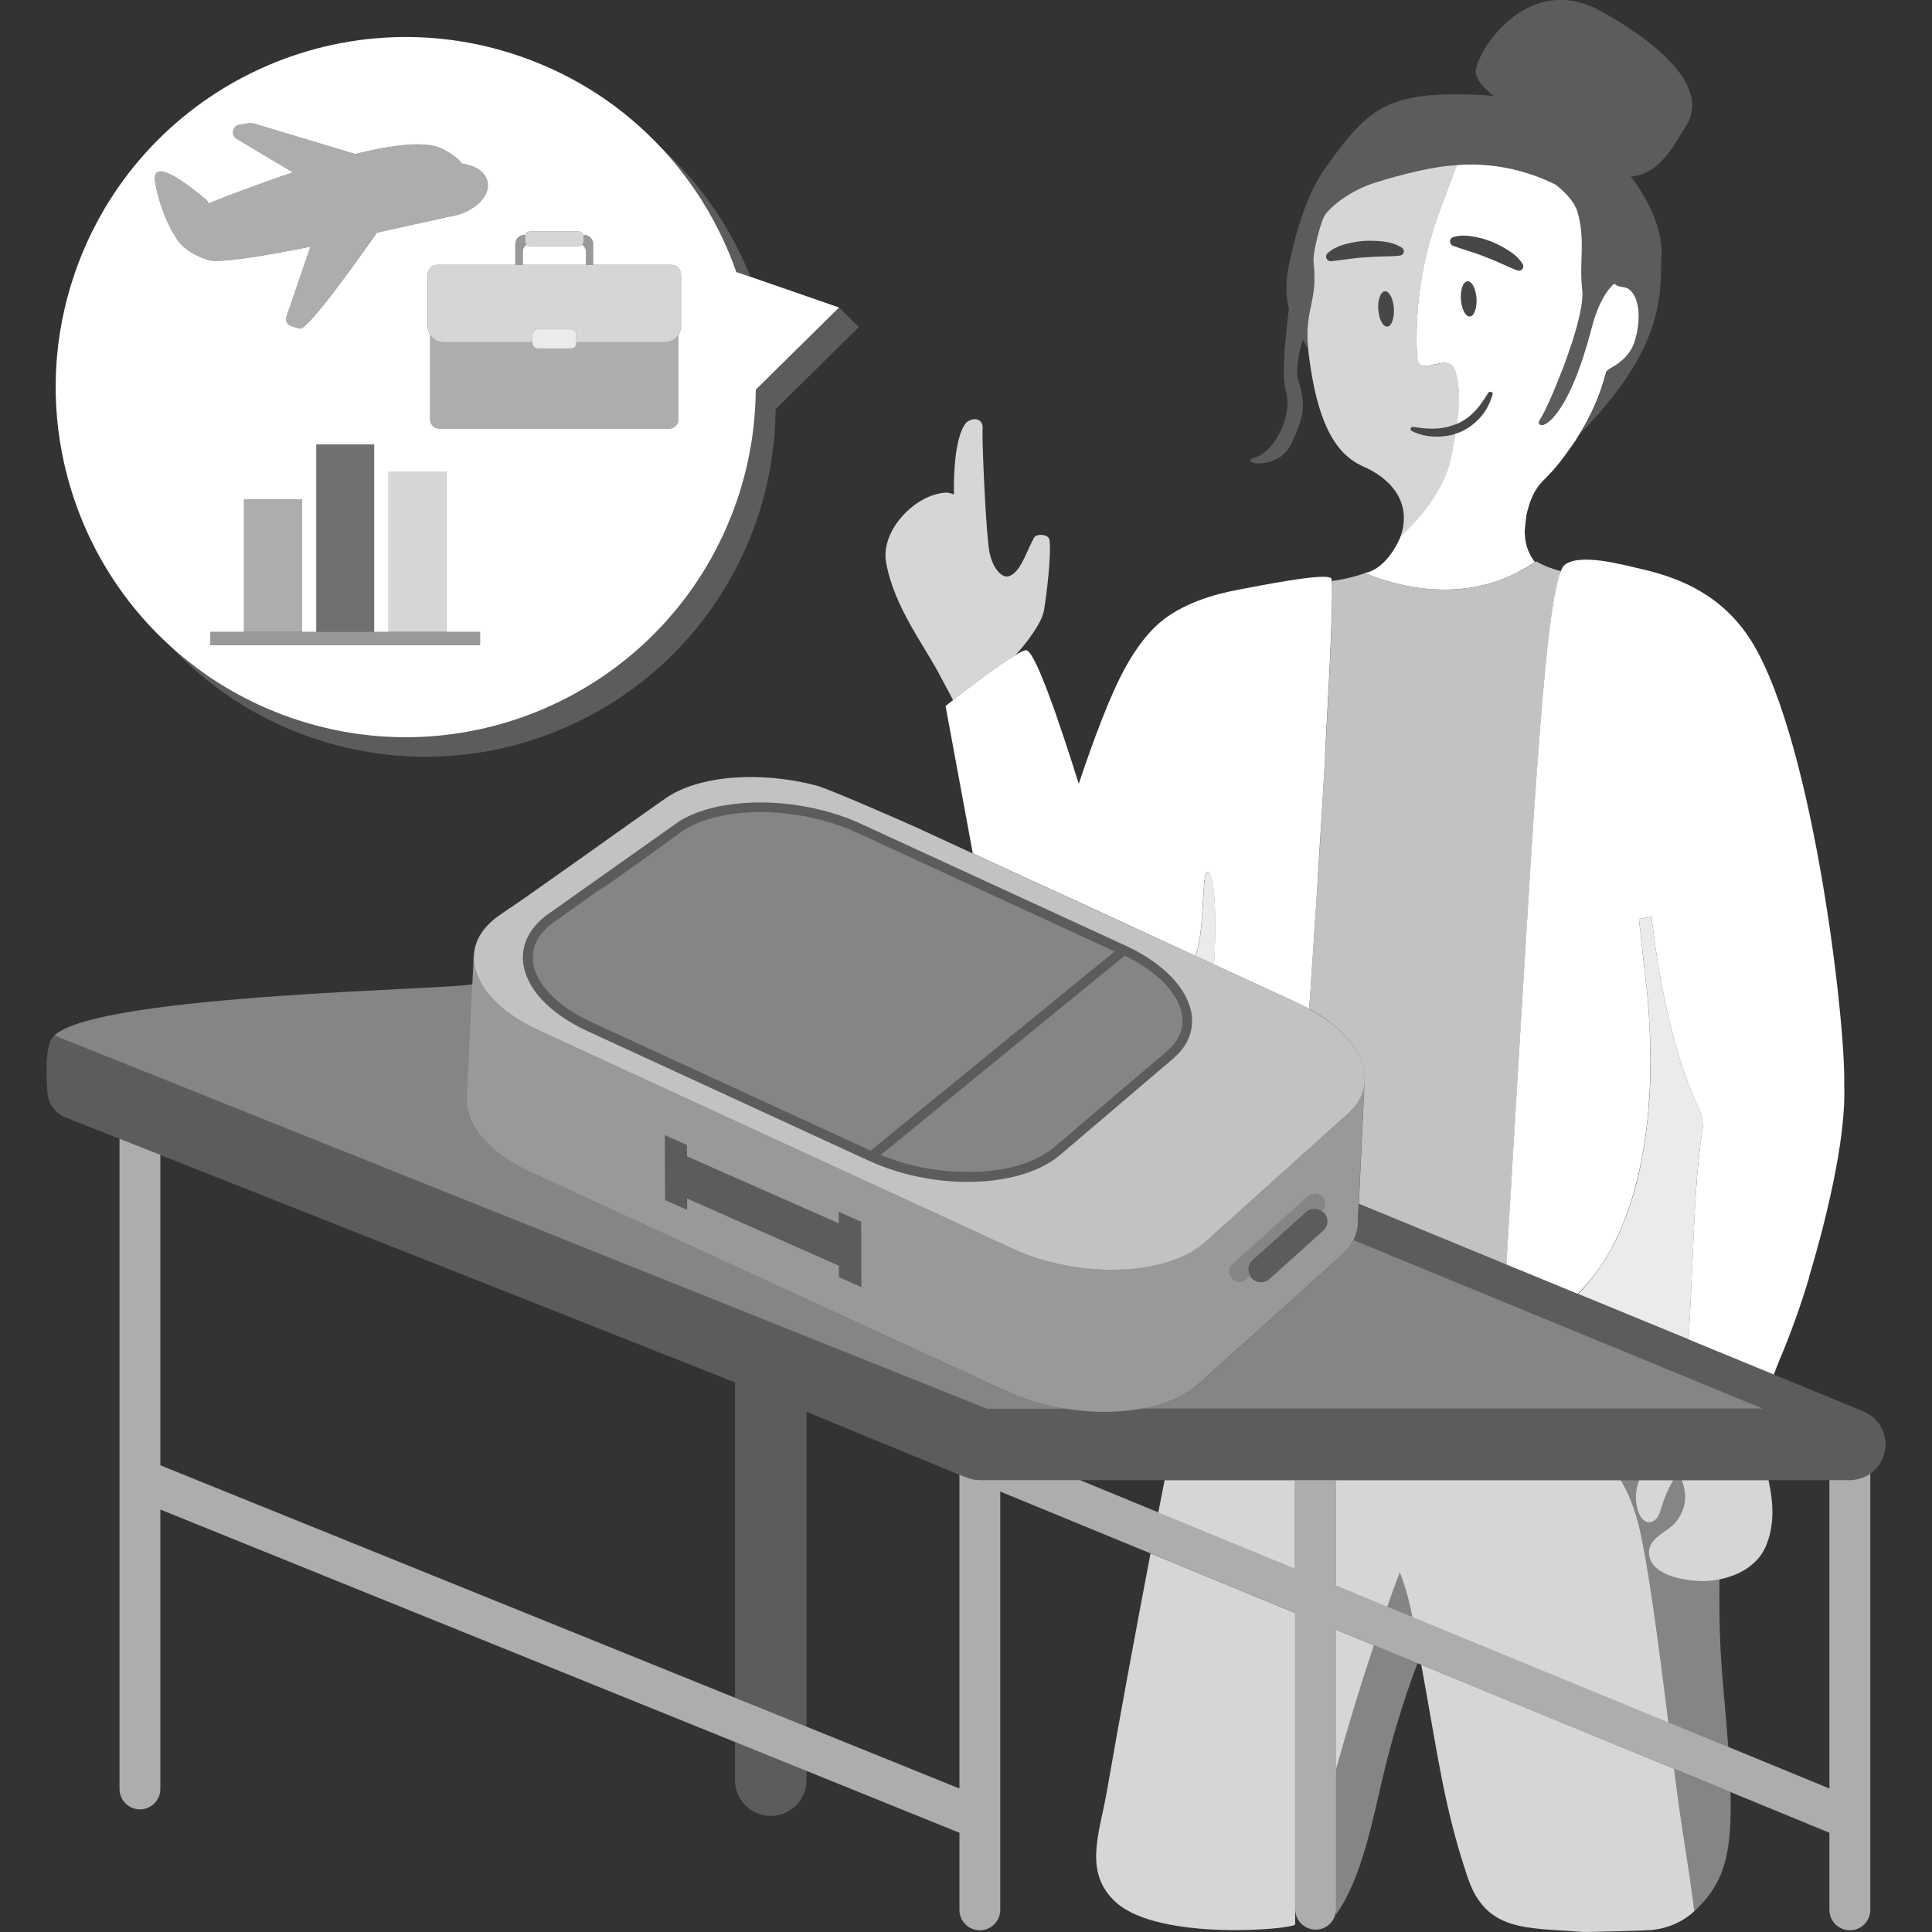 <svg viewBox="0 0 300 300" xmlns="http://www.w3.org/2000/svg"><rect x="0" y="0" width="300" height="300" fill="#333333" stroke="none"/><g fill="#fff"><path d="m 125.23 274.99 v 1.43 c 0 3.06 -2.48 5.55 -5.55 5.55 s -5.55 -2.49 -5.55 -5.55 v -5.92 l 11.11 4.49 z" opacity=".2"/><path d="m 259.95 274.67 c 1.11 9.19 2.19 14.33 3.13 22.11 4.87 -4.5 5.85 -9.22 5.63 -18.5 l -8.76 -3.6 z" opacity=".4"/><path d="m 114.34 42.24 c -2.51 -7.2 -6.53 -13.83 -11.8 -19.42 6.19 5.61 10.94 12.54 13.99 20.18 z" opacity=".2"/><path d="m 90.4 38.01 c -.13 .11 -.32 .2 -.52 .2 h -7.59 c -.21 0 -.38 -.09 -.53 -.2 -.35 .21 -.59 .62 -.59 1.1 v 2.02 h 9.82 v -2.02 c 0 -.48 -.24 -.89 -.59 -1.1 z m 0 0 c -.13 .11 -.32 .2 -.52 .2 h -7.59 c -.21 0 -.38 -.09 -.53 -.2 -.35 .21 -.59 .62 -.59 1.1 v 2.02 h 9.82 v -2.02 c 0 -.48 -.24 -.89 -.59 -1.1 z m 0 0 c -.13 .11 -.32 .2 -.52 .2 h -7.59 c -.21 0 -.38 -.09 -.53 -.2 -.35 .21 -.59 .62 -.59 1.1 v 2.02 h 9.82 v -2.02 c 0 -.48 -.24 -.89 -.59 -1.1 z m 0 0 c -.13 .11 -.32 .2 -.52 .2 h -7.59 c -.21 0 -.38 -.09 -.53 -.2 -.35 .21 -.59 .62 -.59 1.1 v 2.02 h 9.82 v -2.02 c 0 -.48 -.24 -.89 -.59 -1.1 z m 0 0 c -.13 .11 -.32 .2 -.52 .2 h -7.59 c -.21 0 -.38 -.09 -.53 -.2 -.35 .21 -.59 .62 -.59 1.1 v 2.02 h 9.82 v -2.02 c 0 -.48 -.24 -.89 -.59 -1.1 z m 0 0 c -.13 .11 -.32 .2 -.52 .2 h -7.59 c -.21 0 -.38 -.09 -.53 -.2 -.35 .21 -.59 .62 -.59 1.1 v 2.02 h 9.82 v -2.02 c 0 -.48 -.24 -.89 -.59 -1.1 z m 0 0 c -.13 .11 -.32 .2 -.52 .2 h -7.59 c -.21 0 -.38 -.09 -.53 -.2 -.35 .21 -.59 .62 -.59 1.1 v 2.02 h 9.82 v -2.02 c 0 -.48 -.24 -.89 -.59 -1.1 z m 0 0 c -.13 .11 -.32 .2 -.52 .2 h -7.59 c -.21 0 -.38 -.09 -.53 -.2 -.35 .21 -.59 .62 -.59 1.1 v 2.02 h 9.82 v -2.02 c 0 -.48 -.24 -.89 -.59 -1.1 z m 26.14 4.99 l -2.2 -.76 c -.16 -.45 -.32 -.9 -.49 -1.34 -.11 -.3 -.23 -.6 -.35 -.89 -.08 -.23 -.18 -.44 -.26 -.66 -.02 -.04 -.03 -.08 -.05 -.12 -.03 -.05 -.05 -.11 -.07 -.16 -.01 -.01 -.01 -.03 -.02 -.04 -.11 -.26 -.22 -.52 -.34 -.78 -.19 -.44 -.38 -.86 -.58 -1.29 -.21 -.43 -.41 -.86 -.63 -1.28 -.24 -.48 -.49 -.95 -.74 -1.42 -.19 -.34 -.38 -.69 -.58 -1.03 -.01 -.04 -.03 -.07 -.06 -.11 -.22 -.4 -.45 -.79 -.69 -1.18 -.49 -.82 -1 -1.62 -1.55 -2.41 -.27 -.39 -.54 -.78 -.82 -1.17 s -.56 -.77 -.85 -1.15 c -1.07 -1.44 -2.24 -2.83 -3.48 -4.16 -.01 -.02 -.03 -.03 -.04 -.04 l -.02 -.02 c -5.83 -6.26 -13.24 -11.23 -21.89 -14.23 -28.37 -9.84 -59.34 5.19 -69.18 33.55 -3.45 9.94 -3.83 20.21 -1.66 29.77 2.45 10.82 8.17 20.74 16.45 28.24 .02 .02 .04 .04 .06 .06 .01 .01 .02 .02 .03 .03 .3 .27 .6 .54 .91 .8 1.02 .88 2.07 1.72 3.15 2.53 1.44 1.09 2.94 2.09 4.51 3.02 .4 .24 .81 .48 1.22 .71 .35 .19 .7 .39 1.05 .57 .33 .18 .66 .36 1 .52 .23 .12 .47 .24 .7 .35 1.06 .53 2.15 1.02 3.27 1.47 .93 .39 1.89 .75 2.86 1.09 28.36 9.83 59.34 -5.18 69.17 -33.56 2 -5.75 2.95 -11.63 2.99 -17.4 l 12.94 -12.76 -13.77 -4.77 z m -89.52 -6.64 c -.05 -.05 -.1 -.11 -.14 -.18 -.68 -1.16 -2.13 -4 -2.79 -7.88 -.74 -4.36 5.81 .92 7.88 2.69 .19 .16 .33 .37 .4 .6 3.49 -1.39 8.19 -3.19 13.12 -4.82 l -8.73 -5.19 c -.96 -.58 -.68 -2.03 .42 -2.21 l 1.2 -.2 c .43 -.07 .86 -.04 1.27 .08 l 15.47 4.66 c .01 0 .02 0 .02 .01 5.76 -1.43 10.84 -2.07 13.36 -.88 1.53 .72 2.57 1.53 3.27 2.38 2.03 .27 3.59 1.28 3.92 2.77 .48 2.19 -1.87 4.58 -5.26 5.33 -.33 .07 -.66 .12 -.99 .16 -.21 .07 -.41 .13 -.63 .18 -2.61 .56 -6.27 1.39 -10.29 2.27 -3.54 5.05 -10.79 15.17 -11.97 14.89 -.56 -.14 -1.03 -.29 -1.4 -.42 -.58 -.21 -.88 -.84 -.68 -1.41 l 3.73 -10.88 c -7.51 1.5 -14.26 2.61 -15.96 2.05 -3.19 -1.06 -4.6 -2.66 -5.22 -4 z m 47.55 63.81 h -41.9 v -2.05 h 5.22 v -20.6 h 8.99 v 20.6 h 2.24 v -29.11 h 8.98 v 29.11 h 2.24 v -24.91 h 8.99 v 24.91 h 5.22 v 2.05 z m 31.18 -49.55 c 0 .51 -.15 .96 -.39 1.35 v 13.15 c 0 .78 -.64 1.43 -1.42 1.43 h -35.74 c -.78 0 -1.41 -.65 -1.41 -1.43 v -13.15 c -.25 -.39 -.39 -.84 -.39 -1.35 v -7.9 c 0 -.88 .65 -1.59 1.44 -1.59 h 12.18 v -3.22 c 0 -.8 .65 -1.44 1.45 -1.44 h .08 c .11 -.29 .39 -.52 .73 -.52 h 7.59 c .33 0 .61 .23 .72 .52 h .09 c .79 0 1.44 .64 1.44 1.44 v 3.22 h 12.18 c .8 0 1.45 .71 1.45 1.59 z m -15.35 -12.61 c -.13 .11 -.32 .2 -.52 .2 h -7.59 c -.21 0 -.38 -.09 -.53 -.2 -.35 .21 -.59 .62 -.59 1.1 v 2.02 h 9.82 v -2.02 c 0 -.48 -.24 -.89 -.59 -1.1 z m 0 0 c -.13 .11 -.32 .2 -.52 .2 h -7.59 c -.21 0 -.38 -.09 -.53 -.2 -.35 .21 -.59 .62 -.59 1.1 v 2.02 h 9.82 v -2.02 c 0 -.48 -.24 -.89 -.59 -1.1 z m 0 0 c -.13 .11 -.32 .2 -.52 .2 h -7.59 c -.21 0 -.38 -.09 -.53 -.2 -.35 .21 -.59 .62 -.59 1.1 v 2.02 h 9.82 v -2.02 c 0 -.48 -.24 -.89 -.59 -1.1 z m 0 0 c -.13 .11 -.32 .2 -.52 .2 h -7.59 c -.21 0 -.38 -.09 -.53 -.2 -.35 .21 -.59 .62 -.59 1.1 v 2.02 h 9.82 v -2.02 c 0 -.48 -.24 -.89 -.59 -1.1 z m 0 0 c -.13 .11 -.32 .2 -.52 .2 h -7.59 c -.21 0 -.38 -.09 -.53 -.2 -.35 .21 -.59 .62 -.59 1.1 v 2.02 h 9.82 v -2.02 c 0 -.48 -.24 -.89 -.59 -1.1 z m 0 0 c -.13 .11 -.32 .2 -.52 .2 h -7.59 c -.21 0 -.38 -.09 -.53 -.2 -.35 .21 -.59 .62 -.59 1.1 v 2.02 h 9.82 v -2.02 c 0 -.48 -.24 -.89 -.59 -1.1 z m 0 0 c -.13 .11 -.32 .2 -.52 .2 h -7.59 c -.21 0 -.38 -.09 -.53 -.2 -.35 .21 -.59 .62 -.59 1.1 v 2.02 h 9.82 v -2.02 c 0 -.48 -.24 -.89 -.59 -1.1 z m 0 0 c -.13 .11 -.32 .2 -.52 .2 h -7.59 c -.21 0 -.38 -.09 -.53 -.2 -.35 .21 -.59 .62 -.59 1.1 v 2.02 h 9.82 v -2.02 c 0 -.48 -.24 -.89 -.59 -1.1 z m 0 0 c -.13 .11 -.32 .2 -.52 .2 h -7.59 c -.21 0 -.38 -.09 -.53 -.2 -.35 .21 -.59 .62 -.59 1.1 v 2.02 h 9.82 v -2.02 c 0 -.48 -.24 -.89 -.59 -1.1 z"/><path d="m 26.44 100.32 c 5.28 4.81 11.59 8.67 18.77 11.16 28.37 9.84 59.34 -5.19 69.17 -33.56 2 -5.76 2.95 -11.62 3 -17.4 l 12.93 -12.75 3.05 3.02 -12.93 12.75 c -.04 5.77 -1 11.64 -3 17.4 -9.84 28.37 -40.8 43.39 -69.17 33.56 -8.62 -2.99 -15.99 -7.95 -21.82 -14.18 z" opacity=".2"/><path d="m 70.42 33.52 c -.33 .07 -.66 .12 -.99 .16 -.21 .07 -.41 .13 -.63 .18 -2.61 .56 -6.27 1.39 -10.29 2.27 -3.54 5.05 -10.79 15.17 -11.97 14.89 -.56 -.14 -1.03 -.29 -1.4 -.42 -.58 -.21 -.88 -.84 -.68 -1.41 l 3.73 -10.88 c -7.51 1.5 -14.26 2.61 -15.96 2.05 -3.19 -1.06 -4.6 -2.66 -5.22 -4 -.05 -.05 -.1 -.11 -.14 -.18 -.68 -1.16 -2.13 -4 -2.79 -7.88 -.74 -4.36 5.81 .92 7.88 2.69 .19 .16 .33 .37 .4 .6 3.49 -1.39 8.19 -3.19 13.12 -4.82 l -8.73 -5.19 c -.96 -.58 -.68 -2.03 .42 -2.21 l 1.2 -.2 c .43 -.07 .86 -.04 1.27 .08 l 15.47 4.66 c .01 0 .02 0 .02 .01 5.76 -1.43 10.84 -2.07 13.36 -.88 1.53 .72 2.57 1.53 3.27 2.38 2.03 .27 3.59 1.28 3.92 2.77 .48 2.19 -1.87 4.58 -5.26 5.33 z" opacity=".6"/><path d="m 81.75 38.01 c -.35 .21 -.59 .62 -.59 1.1 v 2.02 h -1.14 v -3.22 c 0 -.8 .65 -1.44 1.45 -1.44 h .08 c -.03 .08 -.04 .17 -.04 .26 v .7 c 0 .22 .09 .42 .24 .58 z" opacity=".5"/><path d="m 92.13 37.91 v 3.22 h -1.14 v -2.02 c 0 -.48 -.24 -.89 -.59 -1.1 .15 -.16 .25 -.36 .25 -.58 v -.7 c 0 -.09 -.02 -.18 -.05 -.26 h .09 c .79 0 1.44 .64 1.44 1.44 z" opacity=".5"/><path d="m 105.36 51.97 v 13.15 c 0 .78 -.64 1.43 -1.42 1.43 h -35.74 c -.78 0 -1.41 -.65 -1.41 -1.43 v -13.15 c .45 .71 1.23 1.17 2.11 1.17 h 13.77 v .19 c 0 .43 .34 .78 .76 .78 h 5.27 c .43 0 .78 -.35 .78 -.78 v -.19 h 13.77 c .88 0 1.66 -.46 2.11 -1.17 z" opacity=".6"/><path d="m 105.75 42.72 v 7.9 c 0 .51 -.15 .96 -.39 1.35 -.45 .71 -1.23 1.17 -2.11 1.17 h -13.77 v -1.23 c 0 -.42 -.35 -.78 -.78 -.78 h -5.27 c -.42 0 -.76 .36 -.76 .78 v 1.23 h -13.77 c -.88 0 -1.66 -.46 -2.11 -1.17 -.25 -.39 -.39 -.84 -.39 -1.35 v -7.9 c 0 -.88 .65 -1.59 1.44 -1.59 h 36.46 c .8 0 1.45 .71 1.45 1.59 z" opacity=".8"/><path d="m 89.49 51.91 v 1.42 c 0 .43 -.35 .78 -.78 .78 h -5.27 c -.42 0 -.76 -.35 -.76 -.78 v -1.42 c 0 -.42 .34 -.78 .76 -.78 h 5.27 c .43 0 .78 .36 .78 .78 z" opacity=".9"/><path d="m 90.65 36.73 v .7 c 0 .22 -.1 .42 -.25 .58 -.13 .11 -.32 .2 -.52 .2 h -7.59 c -.21 0 -.38 -.09 -.53 -.2 -.15 -.16 -.24 -.36 -.24 -.58 v -.7 c 0 -.09 .01 -.18 .04 -.26 .11 -.29 .39 -.52 .73 -.52 h 7.59 c .33 0 .61 .23 .72 .52 .03 .08 .05 .17 .05 .26 z" opacity=".8"/><path d="m 37.89 77.51 h 8.99 v 20.6 h -8.99 z" opacity=".6"/><path d="m 32.67 98.11 h 41.9 v 2.05 h -41.9 z" opacity=".5"/><path d="m 49.13 69 h 8.98 v 29.11 h -8.98 z" opacity=".3"/><path d="m 60.35 73.2 h 8.99 v 24.91 h -8.99 z" opacity=".8"/><path d="m 150.57 181.99 c .27 0 .53 0 .8 -.01 .37 -.01 .73 -.04 1.09 -.06 .25 -.02 .51 -.03 .76 -.05 .36 -.03 .72 -.08 1.07 -.12 l .72 -.09 c .35 -.05 .7 -.12 1.04 -.19 .23 -.04 .45 -.08 .67 -.13 .34 -.08 .68 -.17 1.01 -.26 .21 -.06 .42 -.11 .62 -.17 .33 -.1 .65 -.22 .97 -.33 .18 -.07 .38 -.13 .55 -.2 .32 -.13 .63 -.27 .93 -.41 .16 -.07 .32 -.14 .47 -.22 .32 -.16 .62 -.34 .92 -.53 .12 -.07 .24 -.13 .35 -.21 .4 -.26 .77 -.54 1.12 -.83 l 17.59 -14.98 c 1.8 -1.53 2.6 -3.42 2.32 -5.46 -.47 -3.4 -3.8 -6.87 -8.93 -9.33 l -37.9 30.95 c .13 .05 .26 .11 .39 .16 .27 .11 .54 .21 .82 .31 .34 .13 .68 .25 1.03 .36 .28 .09 .56 .18 .85 .27 .35 .1 .7 .21 1.05 .3 .29 .08 .57 .15 .86 .22 .36 .09 .71 .17 1.07 .24 .29 .06 .57 .12 .86 .17 .36 .07 .73 .13 1.09 .18 .29 .04 .57 .09 .86 .12 .37 .05 .73 .09 1.09 .12 .28 .03 .57 .06 .85 .08 .37 .03 .74 .05 1.1 .06 .28 .01 .55 .03 .82 .03 .37 .01 .74 .01 1.1 0 z" opacity=".4"/><path d="m 194.49 195.69 l 8.35 -7.51 c .69 -.62 1.67 -.63 2.39 -.14 .59 -.59 .63 -1.53 .07 -2.15 -.58 -.64 -1.57 -.7 -2.21 -.12 l -11.7 10.52 c -.64 .58 -.7 1.57 -.12 2.21 .31 .35 .74 .52 1.17 .52 .37 0 .75 -.13 1.05 -.4 l .62 -.56 c -.42 -.78 -.31 -1.76 .38 -2.38 z" opacity=".4"/><path d="m 130.24 189.96 l -23.57 -10.4 .02 6.52 23.58 10.45 z" opacity=".2"/><path d="m 195.81 199.11 c -.54 0 -1.07 -.22 -1.46 -.65 -.73 -.81 -.66 -2.05 .15 -2.78 l 8.35 -7.51 c .81 -.73 2.05 -.66 2.78 .15 s .66 2.05 -.15 2.78 l -8.35 7.51 c -.38 .34 -.85 .5 -1.31 .5 z" opacity=".2"/><path d="m 130.28 198.31 l 3.47 1.54 -.05 -10.14 -3.46 -1.53 z" opacity=".2"/><path d="m 103.28 186.34 l 3.42 1.52 -.04 -10.07 -3.42 -1.51 z" opacity=".2"/><path d="m 211.69 169.12 c -.02 .06 -.03 .12 -.05 .18 -.1 .35 -.23 .69 -.39 1.02 -.04 .09 -.08 .18 -.13 .27 -.16 .31 -.36 .6 -.57 .9 -.07 .09 -.13 .19 -.2 .28 -.3 .37 -.62 .73 -1.01 1.07 l -22.15 19.91 c -.42 .38 -.88 .72 -1.37 1.05 -.12 .08 -.25 .15 -.37 .23 -.4 .25 -.81 .48 -1.24 .7 -.12 .06 -.25 .12 -.37 .18 -.48 .23 -.98 .44 -1.51 .64 -.08 .03 -.16 .06 -.24 .09 -.62 .22 -1.25 .42 -1.92 .59 -.84 .22 -1.71 .4 -2.6 .54 -.01 0 -.02 0 -.03 0 -.59 .09 -1.19 .17 -1.8 .23 -.62 .06 -1.25 .1 -1.89 .13 -.34 .01 -.69 .01 -1.03 .01 -.35 0 -.7 .01 -1.06 .01 -.65 -.02 -1.3 -.05 -1.95 -.1 -.22 -.02 -.45 -.04 -.67 -.06 -.45 -.04 -.89 -.09 -1.34 -.14 -.26 -.03 -.52 -.08 -.78 -.11 -.41 -.06 -.83 -.13 -1.24 -.2 -.27 -.05 -.54 -.1 -.81 -.16 -.4 -.08 -.81 -.17 -1.21 -.27 -.27 -.07 -.54 -.13 -.81 -.2 -.41 -.11 -.81 -.22 -1.22 -.35 -.26 -.08 -.51 -.15 -.76 -.23 -.44 -.14 -.87 -.3 -1.31 -.46 -.21 -.08 -.42 -.15 -.63 -.23 -.64 -.25 -1.27 -.51 -1.89 -.8 l -55.84 -25.72 -14.16 -6.52 -3.45 -1.59 c -6.72 -3.1 -10.26 -7.51 -10.11 -11.58 l -.03 -.01 -1.02 22.24 h .01 c -.07 4.03 3.47 8.38 10.12 11.44 l 73.44 33.82 c 10.5 4.83 24.06 4.31 30.05 -1.07 l 22.15 -19.91 c 1.89 -1.7 2.7 -3.72 2.55 -5.83 h .02 l 1 -21.23 s 0 0 0 0 c -.03 .42 -.09 .84 -.2 1.25 z m -81.41 29.19 l -.01 -1.78 -23.58 -10.44 .01 1.77 -3.42 -1.52 -.04 -10.06 3.42 1.51 .01 1.77 23.58 10.4 -.01 -1.78 3.47 1.53 .04 10.14 z m 75.19 -7.21 l -8.35 7.51 c -.38 .34 -.85 .5 -1.31 .5 -.54 0 -1.07 -.22 -1.46 -.65 -.11 -.12 -.16 -.26 -.23 -.4 l -.62 .56 c -.3 .27 -.67 .4 -1.05 .4 -.43 0 -.86 -.18 -1.17 -.52 -.58 -.64 -.53 -1.64 .12 -2.21 l 11.7 -10.52 c .64 -.58 1.64 -.53 2.21 .12 .56 .62 .52 1.57 -.07 2.15 .13 .09 .27 .16 .38 .28 .73 .81 .66 2.05 -.15 2.78 z" opacity=".5"/><path d="m 177.21 218.74 h 96.54 l -63.59 -26.17 c -.42 .83 -1.01 1.63 -1.83 2.36 l -22.15 19.91 c -2.17 1.95 -5.33 3.25 -8.97 3.9 z" opacity=".4"/><path d="m 213.34 255.49 l -5.89 -2.42 v 21.74 c 1.82 -6.53 3.79 -13.03 5.89 -19.32 z" opacity=".8"/><path d="m 201.1 229.85 h -20.26 c -.33 1.67 -.65 3.34 -.98 5.01 l 21.23 8.74 v -13.75 z" opacity=".8"/><path d="m 254.55 237.18 c -.71 -2.92 -1.65 -5.34 -2.87 -7.33 h -44.23 v 16.36 l 7.96 3.28 c .64 -1.79 1.29 -3.58 1.95 -5.32 .93 2.38 1.48 4.6 1.95 6.93 l 39.76 16.36 c -1.63 -13.17 -3.25 -25.06 -4.52 -30.27 z" opacity=".8"/><path d="m 220.7 258.52 c 2.57 13.99 3.49 21.98 7.2 33.01 2.87 8.56 9.22 7.76 17.8 8.46 .61 .05 10.18 -.22 10.8 -.29 2.74 -.33 4.9 -1.36 6.59 -2.92 -.95 -7.78 -2.03 -12.92 -3.13 -22.11 l -39.25 -16.15 z" opacity=".8"/><path d="m 201.1 250.46 l -22.45 -9.24 c -2.35 12.33 -4.64 24.66 -6.79 37.02 -1.12 6.42 -3.72 12.55 1.47 17.19 6.74 6.04 27.6 4.15 27.78 3.39 v -48.37 z" opacity=".8"/><path d="m 267.19 256.62 c -.2 -3.75 -.23 -7.55 -.19 -11.39 -.54 .11 -1.08 .2 -1.61 .24 -2.7 .22 -8.94 -.54 -9.31 -4.06 -.3 -2.79 2.97 -3.45 4.3 -5.28 1.58 -2.18 1.54 -4.23 .77 -6.29 h -1.31 c -.76 1.27 -1.36 2.64 -1.78 4.09 -.16 .55 -.3 1.12 -.62 1.6 s -.84 .87 -1.41 .84 c -.82 -.04 -1.36 -.86 -1.63 -1.63 -.6 -1.74 -.44 -3.35 .11 -4.9 h -2.83 c 1.22 1.99 2.16 4.41 2.87 7.33 1.27 5.22 2.89 17.1 4.52 30.27 l 9.29 3.82 c -.38 -5.37 -.95 -10.52 -1.16 -14.65 z" opacity=".4"/><path d="m 262.21 207.99 c .25 -4.16 .43 -8.27 .64 -12.95 .07 -1.54 .14 -3.31 .23 -5.18 .02 -.33 .03 -.66 .05 -1 .02 -.39 .04 -.77 .06 -1.17 .03 -.51 .06 -1.03 .09 -1.55 .02 -.26 .03 -.52 .05 -.79 .05 -.78 .11 -1.57 .17 -2.36 .02 -.23 .04 -.47 .06 -.7 .05 -.59 .1 -1.18 .16 -1.77 .03 -.28 .06 -.55 .09 -.83 .06 -.57 .13 -1.14 .2 -1.71 .03 -.25 .06 -.5 .09 -.75 .11 -.8 .22 -1.6 .34 -2.37 -.11 -1.09 -.3 -2.01 -.62 -2.69 -3.49 -7.35 -6.08 -18.27 -7.36 -29.81 -.65 .13 -1.31 .23 -1.96 .32 0 .03 .01 .06 .01 .09 .33 3.04 .64 5.79 .88 7.97 .02 .14 .03 .27 .05 .4 .04 .39 .09 .77 .12 1.12 .03 .28 .06 .56 .09 .81 .01 .13 .03 .25 .04 .36 .03 .23 .05 .45 .07 .65 .01 .1 .02 .19 .03 .28 .03 .27 .05 .51 .07 .7 .07 .77 .13 1.55 .18 2.34 .02 .25 .03 .5 .04 .74 .03 .55 .06 1.1 .09 1.65 .01 .29 .02 .58 .04 .87 .02 .52 .04 1.05 .05 1.57 .01 .3 .01 .6 .02 .9 .01 .55 .01 1.1 .01 1.64 v .81 c -.01 .68 -.02 1.36 -.04 2.04 0 .14 -.01 .28 -.01 .43 -.03 .83 -.07 1.66 -.12 2.49 -.01 .17 -.03 .34 -.04 .51 -.05 .65 -.1 1.31 -.16 1.96 -.02 .26 -.05 .52 -.08 .77 -.06 .57 -.12 1.14 -.19 1.7 -.03 .28 -.07 .55 -.11 .82 -.08 .56 -.16 1.13 -.25 1.68 -.04 .25 -.08 .51 -.12 .76 -.11 .63 -.23 1.26 -.35 1.88 -.04 .17 -.07 .35 -.1 .52 -.34 1.6 -.74 3.17 -1.2 4.71 -.06 .2 -.13 .39 -.19 .59 -.18 .56 -.36 1.12 -.56 1.67 -.08 .23 -.17 .46 -.25 .68 -.19 .52 -.4 1.03 -.61 1.53 -.09 .22 -.19 .45 -.28 .67 -.23 .53 -.47 1.04 -.72 1.55 -.09 .18 -.17 .36 -.27 .54 -1.49 2.92 -3.34 5.56 -5.58 7.84 l 17.16 7.06 z" opacity=".9"/><path d="m 260.37 236.14 c -1.33 1.83 -4.6 2.49 -4.3 5.28 .38 3.52 6.61 4.28 9.31 4.06 3.46 -.29 7.3 -1.91 8.77 -5.27 1.46 -3.34 1.23 -6.91 .46 -10.36 h -13.47 c .77 2.06 .81 4.11 -.77 6.29 z" opacity=".8"/><path d="m 256.02 236.38 c .57 .03 1.1 -.36 1.41 -.84 s .45 -1.05 .62 -1.6 c .43 -1.45 1.02 -2.81 1.78 -4.09 h -5.33 c -.55 1.54 -.7 3.16 -.11 4.9 .27 .77 .81 1.59 1.63 1.63 z" opacity=".8"/><path d="m 213.34 255.49 c -2.1 6.29 -4.07 12.79 -5.89 19.32 v 22.48 c 3.98 -5.52 5.72 -14.76 7.25 -21.25 1.43 -6.04 3.21 -11.97 5.41 -17.77 l -6.77 -2.79 z" opacity=".4"/><path d="m 219.31 251.09 c -.47 -2.33 -1.02 -4.55 -1.95 -6.93 -.67 1.74 -1.31 3.53 -1.95 5.32 z" opacity=".4"/><path d="m 292.79 224.28 v .01 c 0 .11 -.02 .22 -.03 .32 -.01 .26 -.03 .51 -.08 .76 -.05 .26 -.13 .51 -.22 .76 -.03 .09 -.05 .18 -.08 .28 -.01 0 -.01 .01 -.01 .01 -.03 .07 -.07 .12 -.1 .19 -.11 .24 -.23 .47 -.37 .69 -.06 .08 -.12 .16 -.17 .24 -.14 .2 -.3 .38 -.46 .55 -.06 .07 -.12 .14 -.19 .2 -.2 .2 -.42 .37 -.65 .53 -.03 .03 -.07 .06 -.11 .09 -.26 .18 -.54 .32 -.83 .45 -.09 .04 -.18 .07 -.27 .11 -.23 .08 -.45 .15 -.69 .21 -.09 .02 -.19 .05 -.29 .06 -.33 .06 -.66 .11 -1 .11 l -.01 -.01 h -135.09 c -.72 0 -1.44 -.14 -2.11 -.41 l -1.06 -.43 -23.73 -9.77 v 48.9 l -11.11 -4.49 v -48.98 l -89.24 -35.32 -6.34 -2.51 -8.47 -3.35 c -1.53 -.64 -2.57 -2.07 -2.7 -3.72 -.25 -3.11 -.38 -7.89 1.07 -8.96 l 144.79 57.96 h 12.39 c 4.02 .64 8.03 .63 11.6 0 h 96.53 l -63.6 -26.17 c .56 -1.1 .79 -2.27 .71 -3.47 h .04 l .1 -2.18 78.36 32.23 q 0 .01 .01 .01 c .34 .14 .66 .31 .96 .51 .04 .03 .08 .07 .13 .1 .25 .18 .49 .38 .71 .6 .14 .14 .25 .3 .38 .45 .1 .13 .21 .24 .3 .38 .09 .13 .15 .28 .23 .42 .1 .17 .21 .34 .28 .52 .09 .2 .13 .41 .19 .62 .05 .17 .11 .33 .14 .51 .06 .33 .1 .66 .1 1 z" opacity=".2"/><path d="m 165.62 218.75 h -12.39 l -144.8 -57.96 c 6.95 -6.52 64.05 -7.13 64.95 -8.01 l -.12 2.57 -.7 15.3 .01 .01 c -.06 4.02 3.47 8.37 10.11 11.44 l 73.44 33.83 c 3 1.38 6.24 2.31 9.49 2.83 z" opacity=".4"/><path d="m 290.42 228.84 v 67.72 c 0 1.76 -1.42 3.17 -3.18 3.17 -1.75 0 -3.17 -1.41 -3.17 -3.17 v -11.97 l -76.61 -31.53 v 43.4 c 0 1.75 -1.42 3.17 -3.17 3.17 s -3.17 -1.42 -3.17 -3.17 v -46.01 l -45.8 -18.84 v 64.95 c 0 1.76 -1.42 3.17 -3.17 3.17 s -3.17 -1.41 -3.17 -3.17 v -11.97 l -23.73 -9.6 -11.11 -4.49 -89.24 -36.1 v 43.39 c 0 1.75 -1.42 3.17 -3.17 3.17 s -3.17 -1.42 -3.17 -3.17 v -100.97 l 6.34 2.51 v 48.2 l 89.24 36.1 11.11 4.49 23.73 9.6 v -48.73 l 1.06 .43 c .67 .27 1.39 .41 2.11 .41 h 15.55 l 33.42 13.76 v -13.76 h 6.34 v 16.37 l 76.61 31.52 v -47.89 h 3.16 l .01 .01 c .34 0 .67 -.05 1 -.11 .1 -.01 .2 -.04 .29 -.06 .24 -.06 .46 -.13 .69 -.21 .09 -.04 .18 -.07 .27 -.11 .29 -.13 .57 -.27 .83 -.45 .04 -.02 .06 -.05 .1 -.07 z" opacity=".6"/><path d="m 203.29 156.65 c -.04 -.03 -.08 -.04 -.12 -.07 -.25 -.15 -.52 -.28 -.8 -.41 -.31 -.16 -.61 -.32 -.95 -.47 l -12.02 -5.52 -.87 -.4 v -.02 l -2.88 -1.32 -3.43 -1.57 -14.94 -6.88 -2.72 -1.26 -2.31 -1.05 -11.18 -5.15 -8.39 -3.87 c -2.11 -.97 -14.09 -6.23 -16.01 -6.71 -8.65 -2.24 -18.23 -1.58 -23.39 2.06 l -2.36 1.66 c -.12 .04 -21.52 15.35 -21.79 15.35 l -1.7 1.19 c -6.99 4.92 -4.21 12.98 6.27 17.8 l 73.45 33.84 c 10.49 4.83 24.06 4.31 30.05 -1.08 l 22.14 -19.91 c 5.13 -4.61 2.33 -11.62 -6.06 -16.19 z m -21.08 7.69 l -17.59 14.99 c -3.27 2.78 -8.58 4.19 -14.38 4.19 -5.07 0 -10.51 -1.08 -15.27 -3.27 l -1.08 -.49 -42.61 -19.63 c -6 -2.76 -9.66 -6.7 -10.05 -10.8 -.26 -2.79 1.12 -5.42 3.88 -7.38 l 20.19 -14.3 .09 -.07 h .01 c 5.17 -3.26 14.19 -3.83 22.37 -1.74 3.66 .96 6.03 2.14 6.03 2.14 l 41.02 18.88 c 5.83 2.69 9.65 6.68 10.22 10.69 .34 2.56 -.63 4.91 -2.84 6.79 z" opacity=".7"/><path d="m 185.05 157.55 c -.56 -4 -4.38 -7.99 -10.22 -10.69 l -41.02 -18.88 s -2.37 -1.18 -6.03 -2.14 c -8.48 -2.17 -17.87 -1.47 -22.93 2.12 l -.45 .32 -19.28 13.67 c -2.76 1.96 -4.14 4.59 -3.88 7.38 .38 4.09 4.04 8.03 10.05 10.8 l 42.61 19.63 1.08 .49 c 4.76 2.19 10.2 3.27 15.27 3.27 5.79 0 11.11 -1.41 14.38 -4.19 l 17.59 -14.99 c 2.21 -1.88 3.18 -4.23 2.84 -6.79 z m -79.49 7.5 l -13.65 -6.28 c -5.43 -2.5 -8.86 -6.07 -9.19 -9.57 -.01 -.09 -.01 -.17 -.01 -.26 -.07 -1.12 .21 -2.21 .82 -3.21 .07 -.12 .14 -.24 .22 -.35 .23 -.34 .5 -.67 .81 -.98 .41 -.43 .88 -.83 1.42 -1.21 l .01 -.01 6.96 -4.94 c .37 0 12.77 -9.04 12.77 -9.04 .1 -.07 .21 -.15 .32 -.22 h .01 c .11 -.08 .22 -.15 .33 -.21 .16 -.11 .33 -.2 .5 -.29 .01 -.01 .02 -.02 .03 -.02 .14 -.08 .29 -.16 .45 -.24 .14 -.07 .28 -.14 .43 -.2 .13 -.07 .26 -.13 .4 -.18 .22 -.1 .45 -.19 .69 -.28 s .48 -.18 .73 -.25 c .49 -.17 1 -.32 1.52 -.44 .5 -.13 1.02 -.24 1.55 -.33 6.17 -1.1 14.01 -.18 20.38 2.75 l 40.07 18.44 -.01 .01 -5.87 4.79 -32.06 26.19 -29.62 -13.66 z m 75.68 -1.84 l -17.59 14.98 c -.34 .3 -.72 .57 -1.11 .83 -.12 .08 -.24 .14 -.36 .21 -.29 .18 -.59 .36 -.91 .52 -.15 .08 -.32 .15 -.47 .22 -.31 .14 -.61 .29 -.93 .41 -.18 .07 -.37 .13 -.56 .2 -.32 .11 -.63 .23 -.96 .33 -.21 .06 -.42 .11 -.62 .17 -.33 .08 -.67 .18 -1.01 .25 -.22 .05 -.45 .09 -.67 .13 -.35 .07 -.69 .14 -1.04 .19 -.24 .04 -.48 .06 -.72 .1 -.36 .04 -.71 .09 -1.07 .12 -.25 .02 -.51 .03 -.76 .05 -.36 .03 -.72 .05 -1.09 .06 -.26 .01 -.53 .01 -.8 .01 -.36 .01 -.73 .01 -1.1 0 -.27 -.01 -.54 -.02 -.82 -.03 -.36 -.02 -.73 -.04 -1.1 -.07 -.28 -.02 -.56 -.04 -.85 -.07 -.36 -.04 -.73 -.08 -1.09 -.13 -.29 -.03 -.57 -.07 -.86 -.12 -.36 -.05 -.73 -.11 -1.09 -.18 -.29 -.05 -.57 -.11 -.86 -.17 -.36 -.07 -.72 -.15 -1.07 -.24 -.29 -.07 -.58 -.14 -.86 -.22 -.35 -.09 -.7 -.19 -1.05 -.3 -.29 -.08 -.57 -.17 -.85 -.26 -.34 -.11 -.69 -.23 -1.03 -.36 -.27 -.1 -.54 -.2 -.81 -.31 -.13 -.05 -.26 -.11 -.39 -.16 l 37.91 -30.94 c 5.13 2.46 8.46 5.93 8.92 9.32 .28 2.04 -.52 3.93 -2.32 5.46 z" opacity=".2"/><path d="m 173.12 147.73 l -5.87 4.79 -32.06 26.18 -29.62 -13.65 -13.65 -6.28 c -5.43 -2.5 -8.86 -6.07 -9.19 -9.57 -.01 -.09 -.01 -.17 -.01 -.26 -.06 -1.13 .22 -2.21 .82 -3.21 .07 -.12 .14 -.24 .22 -.35 .24 -.34 .51 -.67 .81 -.98 .41 -.43 .88 -.83 1.42 -1.21 l .01 -.01 6.96 -4.94 c .37 0 12.77 -9.04 12.77 -9.04 .1 -.07 .21 -.15 .32 -.22 h .01 c .11 -.08 .22 -.15 .33 -.21 .16 -.1 .33 -.2 .5 -.29 .01 -.01 .02 -.02 .03 -.02 .14 -.08 .29 -.16 .45 -.24 .14 -.07 .28 -.14 .43 -.2 .13 -.07 .26 -.13 .4 -.18 .22 -.1 .46 -.19 .69 -.28 .24 -.09 .48 -.17 .73 -.25 .49 -.17 1 -.31 1.52 -.44 .51 -.13 1.02 -.23 1.55 -.33 6.17 -1.1 14.01 -.18 20.38 2.75 l 40.06 18.45 z" opacity=".4"/><path d="m 204.07 44.51 c .03 -.35 .05 -.69 .05 -1.03 .02 -.92 -.05 -1.83 -.14 -2.73 -.16 -1.52 1.15 -6.6 1.85 -7.49 1.41 -1.77 4.34 -3.88 8.05 -5.01 3.69 -1.12 8.58 -2.42 12.33 -2.6 6.96 -.55 12.43 1.54 15.41 3.04 1.59 1.29 2.92 2.74 3.34 4.19 1.3 4.45 .22 7.73 .74 12.22 .2 1.73 -.54 4.84 -1.6 8.11 -.42 1.29 -.88 2.6 -1.36 3.86 -.52 1.39 -1.06 2.7 -1.55 3.87 -.89 2.09 -1.67 3.68 -2.03 4.18 -.72 1 .64 1.76 2.78 -1.21 1.52 -2.1 3.42 -6.06 5.27 -13.14 1 -3.83 2.34 -5.77 3.45 -6.76 .34 .31 .78 .5 1.27 .51 0 .01 0 .02 -.01 .03 .21 .01 .41 .05 .61 .13 1.96 .78 2.55 4.55 1.32 8.42 -.62 1.94 -2.21 3.26 -3.67 4.07 -.3 .17 -.53 .35 -.72 .53 -.9 3.53 -2.34 6.81 -4.18 9.74 1.57 -1.62 3.81 -4.08 5.72 -6.6 7.8 -10.21 6.73 -17.26 6.98 -20.79 .26 -3.54 -1.2 -7.87 -4.72 -12.64 4.27 -.36 6.37 -4.3 8.61 -7.96 3.1 -5.08 -2.03 -11.4 -13.12 -17.64 -11.09 -6.25 -18.88 5.29 -19.56 8.89 -.27 1.41 1.07 2.9 2.79 4.21 -1.99 -.2 -4.2 -.29 -6.67 -.26 -10.86 .12 -13.65 3.3 -19.53 11.45 -3.52 4.88 -5.23 12.91 -5.75 15.69 -.46 2.47 -.31 4.47 .11 6.15 -.62 4.93 -1.13 10.58 -.5 12.67 1.2 4.01 -1.87 9.66 -4.78 10.44 -2.92 .78 3.52 2.32 5.64 -2.11 s 2.24 -6.29 1.12 -9.85 c -.48 -1.52 -.01 -4.03 .67 -6.35 .3 .5 .59 .96 .84 1.41 -.15 -1.62 -.13 -2.85 -.03 -3.89 .2 -2.09 .74 -3.45 .96 -5.76 z" opacity=".2"/><path d="m 217.46 83.4 c 2.02 -1.97 6.95 -6.8 7.95 -12.77 .18 -1.08 .39 -2.17 .57 -3.25 -.01 0 -.02 .01 -.03 .01 -.11 .03 -.22 .06 -.33 .09 -.12 .03 -.24 .07 -.37 .1 -.01 0 -.03 .01 -.04 .01 -.05 .01 -.09 .02 -.14 .02 -.12 .02 -.24 .05 -.36 .06 -.08 .01 -.15 .03 -.23 .04 -.11 .02 -.23 .02 -.34 .03 -.1 .01 -.2 .02 -.3 .03 -.02 0 -.04 0 -.06 .01 -.05 0 -.09 .01 -.14 .01 -.23 .01 -.46 .02 -.68 .01 -1.3 -.02 -2.58 -.29 -3.74 -.87 -.17 -.09 -.24 -.29 -.15 -.46 .07 -.14 .22 -.21 .37 -.18 h .01 c .59 .11 1.18 .17 1.76 .23 .59 .03 1.17 .07 1.75 .03 .57 -.02 1.14 -.1 1.69 -.22 .33 -.07 .63 -.2 .94 -.3 .22 -.07 .44 -.12 .65 -.21 .38 -2.56 .54 -5.12 -.06 -7.63 -.16 -.69 -.44 -1.44 -1.09 -1.73 -.47 -.21 -1.02 -.12 -1.53 -.03 -.66 .11 -2.28 .59 -2.89 .28 -.59 -.3 -.64 -1.36 -.66 -1.91 -.23 -5.76 .46 -11.55 1.99 -17.11 .38 -1.4 .81 -2.79 1.3 -4.16 .55 -1.56 2.9 -7.88 2.9 -7.88 -3.75 .17 -8.63 1.47 -12.33 2.6 -3.71 1.13 -6.64 3.23 -8.05 5.01 -.7 .89 -2.01 5.97 -1.85 7.49 .09 .89 .16 1.81 .14 2.73 -.01 .34 -.02 .69 -.05 1.03 -.22 2.32 -.76 3.68 -.96 5.76 -.1 1.04 -.12 2.27 .03 3.89 .05 .49 .1 1.01 .18 1.58 1.18 8.69 3.46 14.48 8.24 16.63 .06 .03 .11 .06 .16 .08 3.52 1.5 7.81 5.09 5.74 10.95 z m -5.44 -43.45 s 0 0 0 0 c -1.78 .1 -3.47 .42 -5.25 .6 l -.05 .01 c -.4 .04 -.76 -.25 -.8 -.65 -.02 -.24 .08 -.47 .25 -.62 .8 -.7 1.77 -1.11 2.73 -1.38 .97 -.26 1.95 -.43 2.94 -.5 .34 -.02 .69 -.02 1.03 -.02 .65 0 1.29 .03 1.94 .11 .98 .13 1.99 .38 2.88 .97 .3 .2 .39 .61 .18 .92 -.11 .17 -.29 .27 -.48 .29 l -.05 .01 c -.92 .1 -1.79 .12 -2.67 .13 s -1.77 .07 -2.65 .14 z m 2 8.1 c -.1 -1.51 .36 -2.77 1.03 -2.82 .67 -.04 1.29 1.15 1.39 2.66 s -.36 2.77 -1.03 2.82 c -.67 .04 -1.29 -1.15 -1.39 -2.66 z" opacity=".8"/><path d="m 216.43 47.89 c -.1 -1.51 -.72 -2.7 -1.39 -2.66 s -1.13 1.31 -1.03 2.82 .72 2.7 1.39 2.66 1.13 -1.31 1.03 -2.82 z" opacity=".1"/><path d="m 227.87 43.67 c -.67 .04 -1.13 1.31 -1.03 2.82 s .72 2.7 1.39 2.66 1.13 -1.31 1.03 -2.82 -.72 -2.7 -1.39 -2.66 z" opacity=".1"/><path d="m 229.97 64.73 c .87 -.99 1.43 -2.18 1.82 -3.38 .05 -.16 -.01 -.34 -.15 -.44 -.18 -.11 -.41 -.07 -.52 .11 l -.02 .03 c -.66 1.01 -1.27 2.01 -2.08 2.83 -.79 .83 -1.72 1.49 -2.76 1.94 -.01 .01 -.03 .01 -.04 .01 -.21 .09 -.43 .14 -.65 .21 -.31 .11 -.62 .23 -.94 .3 -.55 .12 -1.12 .19 -1.69 .22 -.58 .03 -1.16 0 -1.75 -.03 -.58 -.06 -1.17 -.12 -1.76 -.23 h -.01 c -.14 -.03 -.3 .05 -.37 .18 -.08 .17 -.02 .37 .15 .46 1.15 .57 2.44 .85 3.74 .87 .29 .01 .58 -.01 .88 -.03 .1 -.01 .2 -.02 .3 -.03 .19 -.02 .38 -.04 .58 -.08 l .36 -.06 c .18 -.04 .36 -.08 .55 -.13 .11 -.03 .22 -.05 .33 -.09 .29 -.09 .58 -.19 .86 -.31 1.22 -.53 2.3 -1.36 3.16 -2.35 z" opacity=".1"/><path d="m 234.26 38.91 c -.84 -.54 -1.72 -1 -2.64 -1.37 -.92 -.36 -1.88 -.64 -2.87 -.82 -.99 -.17 -2.03 -.22 -3.06 .07 -.22 .06 -.41 .23 -.49 .46 -.14 .38 .06 .8 .44 .93 l .04 .02 c 1.68 .61 3.34 1.04 5 1.72 .82 .32 1.65 .65 2.45 1.02 .81 .37 1.59 .73 2.47 1.03 l .05 .02 c .18 .06 .38 .05 .55 -.06 .31 -.19 .42 -.59 .23 -.91 -.55 -.92 -1.35 -1.58 -2.18 -2.12 z" opacity=".1"/><path d="m 217.39 39.67 c .19 -.02 .36 -.12 .48 -.29 .2 -.3 .12 -.71 -.18 -.92 -.89 -.59 -1.9 -.84 -2.88 -.97 -.65 -.08 -1.29 -.11 -1.94 -.11 -.34 0 -.69 -.01 -1.03 .02 -.99 .07 -1.97 .23 -2.94 .5 -.96 .27 -1.93 .68 -2.73 1.38 -.17 .15 -.27 .38 -.25 .62 .04 .4 .4 .69 .8 .65 l .05 -.01 c 1.78 -.18 3.47 -.51 5.25 -.6 .88 -.07 1.77 -.13 2.65 -.14 .89 -.01 1.75 -.03 2.67 -.13 l .05 -.01 z" opacity=".1"/><path d="m 242.37 88.71 c -1.91 4.75 -3.16 23.94 -3.72 31.21 -.01 .25 -.04 .49 -.05 .72 -.81 10.32 -4.08 65.91 -4.67 75.72 l -22.93 -9.44 .89 -19.04 c .01 -.15 .01 -.29 .01 -.43 l .01 -.09 h -.01 c -.07 -3.71 -3.15 -7.73 -8.62 -10.72 .01 -.25 .04 -.52 .05 -.79 .01 -.09 .01 -.19 .03 -.28 .05 -.83 .12 -1.72 .19 -2.64 .01 -.31 .03 -.61 .05 -.93 .04 -.56 .08 -1.13 .12 -1.72 .08 -1.27 .17 -2.62 .27 -4.02 .09 -1.39 .19 -2.83 .28 -4.31 0 -.12 .01 -.24 .03 -.36 .04 -.53 .08 -1.08 .11 -1.63 0 -.09 0 -.19 .01 -.28 .36 -5.37 .72 -11.18 1.04 -16.92 .01 -.43 .04 -.85 .07 -1.28 .05 -.73 .09 -1.47 .13 -2.2 .04 -.77 .08 -1.54 .12 -2.3 .73 -13.01 1.27 -24.41 1.04 -26.76 .52 -.07 .99 -.15 1.43 -.23 1.5 -.29 2.71 -.64 3.7 -1 4.64 1.94 16.07 5.41 26.41 -1.71 .05 -.04 .12 -.08 .17 -.12 1.11 .67 2.42 1.15 3.84 1.54 z" opacity=".7"/><path d="m 252.53 44.7 c -.21 -.09 -.4 -.13 -.61 -.12 0 -.01 .01 -.04 .01 -.04 -.11 0 -.2 -.01 -.31 -.03 -.36 -.07 -.71 -.24 -.97 -.48 -1.09 .97 -2.44 2.92 -3.46 6.75 -1.84 7.09 -3.74 11.04 -5.27 13.14 -2.12 2.96 -3.48 2.2 -2.78 1.2 .37 -.51 1.15 -2.1 2.04 -4.18 .49 -1.17 1.01 -2.48 1.56 -3.87 .48 -1.27 .93 -2.58 1.36 -3.87 1.05 -3.27 1.79 -6.38 1.6 -8.1 -.53 -4.5 .55 -7.78 -.75 -12.22 -.43 -1.46 -1.75 -2.9 -3.35 -4.19 -2.98 -1.5 -8.46 -3.59 -15.41 -3.06 l -2.91 7.9 c -.48 1.36 -.91 2.75 -1.31 4.16 -1.51 5.55 -2.2 11.34 -1.96 17.11 .01 .56 .05 1.62 .65 1.91 .6 .31 2.22 -.19 2.88 -.29 .52 -.07 1.05 -.17 1.52 .05 .65 .28 .93 1.03 1.09 1.71 .6 2.52 .44 5.07 .07 7.63 h .04 c 1.03 -.45 1.96 -1.11 2.74 -1.95 .81 -.81 1.43 -1.82 2.08 -2.82 l .01 -.04 c .12 -.16 .36 -.23 .53 -.11 .16 .09 .2 .28 .13 .44 -.37 1.2 -.93 2.4 -1.8 3.38 -.87 1 -1.94 1.82 -3.16 2.36 -.27 .09 -.55 .2 -.81 .29 -.2 1.09 -.4 2.16 -.59 3.24 -1 5.98 -5.94 10.81 -7.94 12.76 -.03 .04 -.03 .07 -.03 .11 0 0 -1.94 4.86 -5.5 5.51 4.64 1.94 16.07 5.41 26.41 -1.71 -.91 -1.17 -1.48 -2.58 -1.55 -4.3 -.03 -.29 -.03 -.59 0 -.91 l .05 -.33 c .01 -.29 .05 -.6 .09 -.89 .05 -.52 .11 -1.04 .27 -1.54 .01 -.04 .01 -.09 .04 -.13 .41 -1.64 1.11 -3.22 2.31 -4.46 .05 -.05 .09 -.11 .15 -.15 1.98 -1.92 3.15 -3.58 4.78 -5.9 .28 -.37 .51 -.83 .77 -1.24 1.83 -2.92 3.28 -6.19 4.18 -9.74 .19 -.17 .43 -.36 .72 -.53 1.47 -.8 3.06 -2.12 3.67 -4.06 1.24 -3.88 .65 -7.66 -1.31 -8.42 z m -24.29 4.44 c -.68 .05 -1.29 -1.15 -1.39 -2.67 -.11 -1.5 .36 -2.76 1.03 -2.79 .67 -.05 1.28 1.13 1.39 2.63 .09 1.54 -.37 2.79 -1.03 2.83 z m 7.98 -7.21 c -.17 .11 -.38 .12 -.56 .07 l -.04 -.01 c -.87 -.32 -1.67 -.68 -2.47 -1.05 -.82 -.37 -1.65 -.71 -2.46 -1.03 -1.66 -.68 -3.33 -1.11 -5 -1.72 l -.04 -.01 c -.38 -.15 -.58 -.56 -.45 -.94 .09 -.23 .29 -.39 .49 -.44 1.03 -.3 2.09 -.25 3.07 -.07 .99 .17 1.94 .44 2.87 .8 .92 .37 1.79 .85 2.63 1.38 .83 .53 1.62 1.19 2.18 2.1 .19 .31 .08 .73 -.23 .91 z"/><path d="m 280.95 198.27 c -1.32 4.42 -2.87 8.75 -4.67 13.01 -.31 .72 -.57 1.44 -.83 2.16 l -13.25 -5.45 c .25 -4.16 .44 -8.27 .64 -12.96 .24 -5.39 .51 -13.4 1.6 -20.18 -.11 -1.08 -.29 -2 -.63 -2.68 -3.48 -7.35 -6.07 -18.27 -7.35 -29.81 .12 -.03 .24 -.05 .36 -.08 -.76 .16 -1.54 .29 -2.32 .4 0 .03 .01 .05 .01 .08 .15 1.33 .28 2.62 .41 3.8 .12 1.08 .23 2.11 .33 3.04 .01 .04 .01 .07 .01 .11 .04 .37 .08 .73 .12 1.07 .01 .07 .01 .12 .03 .17 .01 .09 .01 .19 .03 .29 .04 .35 .08 .69 .11 1.01 .04 .28 .07 .56 .09 .81 .01 .12 .03 .24 .04 .36 .03 .23 .05 .44 .07 .64 .01 .09 .03 .2 .03 .28 .03 .27 .05 .52 .07 .71 .09 1.07 .17 2.16 .24 3.26 .01 .27 .03 .55 .04 .83 .05 1 .09 2.02 .12 3.04 v .51 c .03 1.09 .03 2.19 .01 3.3 0 .2 0 .4 -.01 .59 -.01 1.07 -.05 2.15 -.11 3.22 -.01 .12 -.01 .24 -.03 .35 -.07 1.21 -.16 2.43 -.28 3.63 v .01 c -.01 .07 -.03 .15 -.03 .21 -.12 1.13 -.27 2.27 -.44 3.39 -.01 .12 -.03 .24 -.05 .36 -.36 2.35 -.85 4.64 -1.47 6.87 -.12 .41 -.23 .83 -.35 1.23 -.05 .2 -.12 .4 -.19 .59 -.17 .56 -.36 1.12 -.56 1.67 -.08 .23 -.16 .45 -.25 .69 -.19 .51 -.39 1.03 -.6 1.52 -.09 .23 -.19 .45 -.29 .68 -.23 .52 -.47 1.03 -.72 1.55 -.09 .17 -.17 .36 -.27 .53 -.52 1.04 -1.11 2.04 -1.72 3 -.04 .05 -.07 .11 -.11 .16 -1.09 1.7 -2.38 3.24 -3.78 4.67 l -11.09 -4.56 c .59 -9.81 3.86 -65.4 4.67 -75.72 .01 -.23 .04 -.47 .05 -.72 .56 -7.27 1.82 -26.46 3.72 -31.21 .19 -.45 .37 -.79 .57 -.95 2.3 -1.91 8.87 -.11 11.8 .57 4.86 1.12 11.54 3.23 16.37 9.93 10.13 14.04 15.55 60.17 15.28 70.22 .35 8.79 -3.2 22.29 -5.45 29.79 z"/><path d="m 188.53 149.76 l -2.88 -1.32 c 1.54 -4.04 .89 -13.59 1.94 -13.02 1.35 .72 1.23 9.84 .95 14.35 z" opacity=".9"/><path d="m 162.08 94.9 c -.35 1.94 -2.98 5.35 -4.42 6.83 l -.01 .01 c -2.76 1.63 -7.5 5.28 -9.66 6.98 -.77 -1.52 -1.58 -2.95 -1.83 -3.44 -2.4 -4.78 -7.3 -10.85 -8.57 -17.95 -.89 -4.98 4.56 -10.65 9.38 -10.84 .29 0 .69 .11 1.15 .29 -.05 -4.32 .33 -8.91 1.74 -10.93 .73 -1.05 2.91 -1.23 2.72 .85 -.13 1.5 .53 16.59 1.08 19.14 .29 1.23 .72 2.3 1.46 3.04 .76 .79 1.47 .85 2.31 .16 1.32 -1.11 2.11 -3.68 3.12 -5.53 .39 -.71 2.23 -.56 2.39 .25 .4 1.91 -.48 9.07 -.85 11.12 z" opacity=".8"/><path d="m 205.78 116.99 c -.04 .76 -.08 1.52 -.12 2.3 -.05 .73 -.09 1.47 -.13 2.2 -.03 .43 -.05 .85 -.07 1.28 -.35 5.74 -.71 11.57 -1.04 16.92 -.01 .09 -.01 .19 -.01 .28 -.04 .55 -.08 1.09 -.11 1.63 -.01 .12 -.03 .24 -.03 .36 -.11 1.48 -.2 2.92 -.28 4.31 -.09 1.4 -.19 2.75 -.27 4.02 -.04 .6 -.08 1.17 -.12 1.72 -.03 .32 -.04 .63 -.05 .93 -.08 .95 -.13 1.83 -.19 2.64 -.01 .09 -.01 .19 -.03 .28 -.01 .27 -.04 .53 -.05 .79 -.04 -.03 -.08 -.04 -.12 -.07 -.25 -.15 -.52 -.28 -.8 -.41 -.31 -.16 -.61 -.32 -.95 -.47 l -12.02 -5.53 -.87 -.4 v -.01 c .28 -4.51 .4 -13.63 -.95 -14.35 -1.04 -.56 -.4 8.98 -1.94 13.02 l -3.43 -1.58 -14.93 -6.89 -2.72 -1.25 -2.31 -1.05 -11.18 -5.15 -4.23 -22.87 s .44 -.35 1.15 -.92 c 2.16 -1.7 6.9 -5.35 9.66 -6.98 l .01 -.01 c .68 -.4 1.23 -.68 1.6 -.77 1.35 -.36 5.2 11 8.26 20.75 2.28 -6.79 4.91 -13.93 7.35 -18.27 1.44 -2.56 3.08 -4.82 4.92 -6.49 3.68 -3.32 9.1 -4.74 12.36 -5.35 s 13.72 -2.74 14.57 -1.8 c .04 .04 .07 .19 .09 .43 .23 2.35 -.31 13.75 -1.04 26.76 z"/></g></svg>